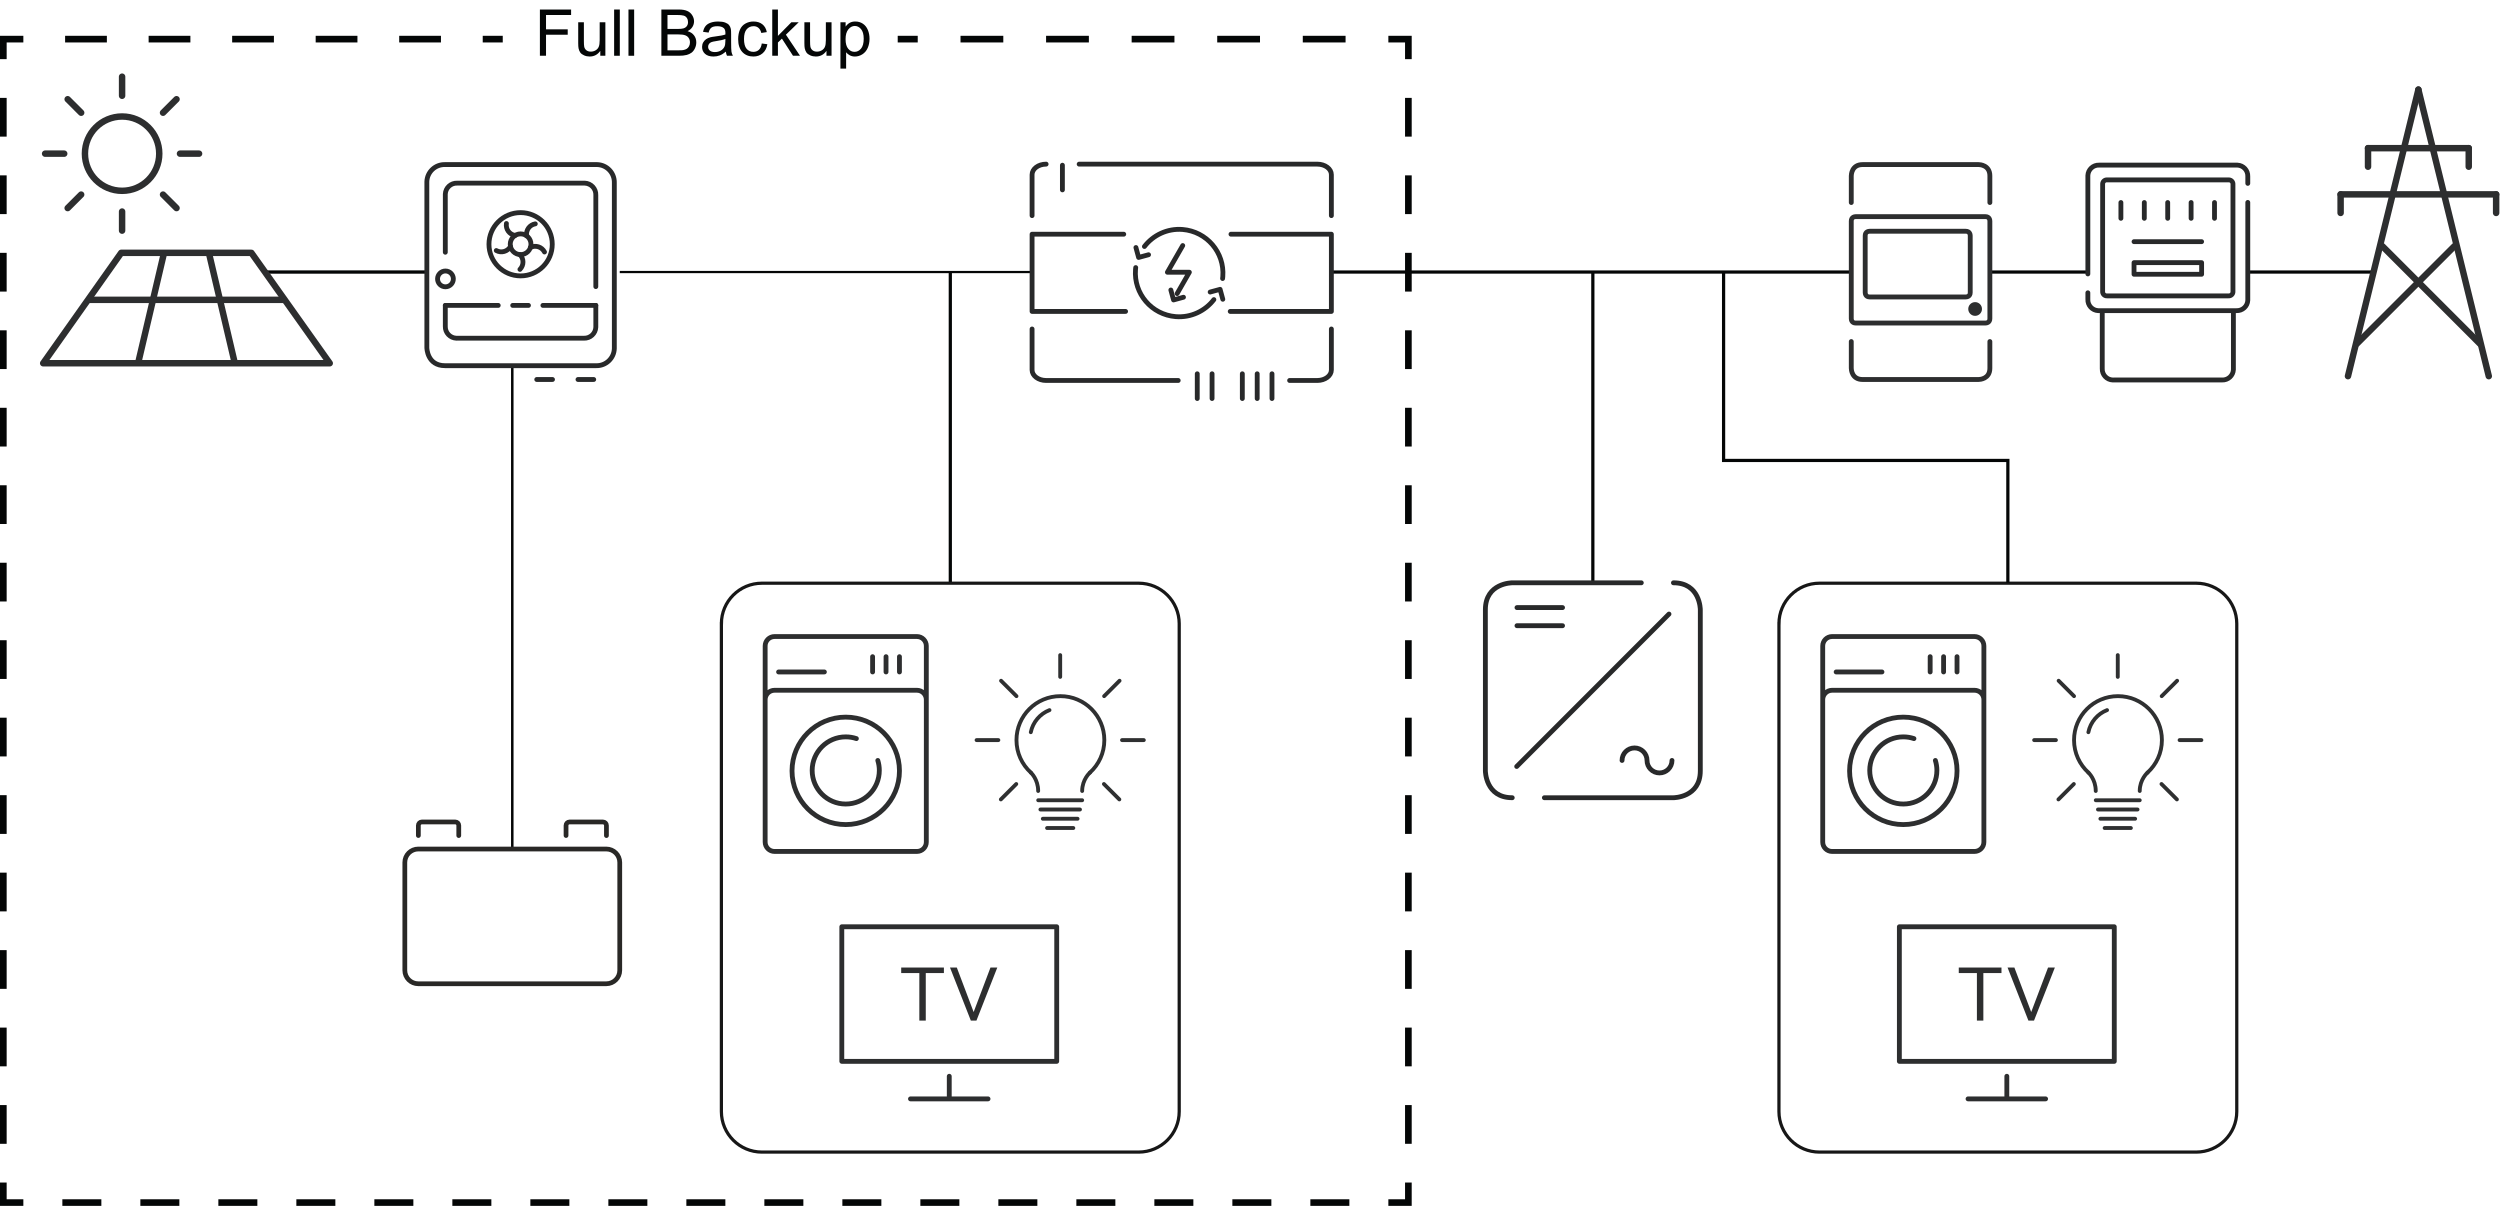 <?xml version="1.0" encoding="UTF-8" standalone="no"?>
<!-- Created with Inkscape (http://www.inkscape.org/) -->

<svg
   version="1.1"
   id="svg2"
   width="515.827"
   height="248.813"
   viewBox="0 0 515.827 248.813"
   sodipodi:docname="secured..eps"
   xmlns:inkscape="http://www.inkscape.org/namespaces/inkscape"
   xmlns:sodipodi="http://sodipodi.sourceforge.net/DTD/sodipodi-0.dtd"
   xmlns="http://www.w3.org/2000/svg"
   xmlns:svg="http://www.w3.org/2000/svg">
  <defs
     id="defs6">
    <clipPath
       clipPathUnits="userSpaceOnUse"
       id="clipPath76">
      <path
         d="M 5.152,1242.63 H 572.082 v 516.92 H 5.152 Z"
         id="path74" />
    </clipPath>
    <clipPath
       clipPathUnits="userSpaceOnUse"
       id="clipPath86">
      <path
         d="M 5.152,1759.55 H 572.082 V 1242.63 H 5.152 Z"
         id="path84" />
    </clipPath>
    <clipPath
       clipPathUnits="userSpaceOnUse"
       id="clipPath110">
      <path
         d="M 5.152,1242.63 H 572.082 v 516.92 H 5.152 Z"
         id="path108" />
    </clipPath>
    <clipPath
       clipPathUnits="userSpaceOnUse"
       id="clipPath120">
      <path
         d="M 5.152,1759.55 H 572.082 V 1242.63 H 5.152 Z"
         id="path118" />
    </clipPath>
  </defs>
  <sodipodi:namedview
     id="namedview4"
     pagecolor="#ffffff"
     bordercolor="#666666"
     borderopacity="1.0"
     inkscape:showpageshadow="2"
     inkscape:pageopacity="0.0"
     inkscape:pagecheckerboard="0"
     inkscape:deskcolor="#d1d1d1" />
  <g
     id="g8"
     inkscape:groupmode="layer"
     inkscape:label="ink_ext_XXXXXX"
     transform="matrix(1.333,0,0,-1.333,0,248.813)">
    <g
       id="g10"
       transform="scale(0.1)">
      <path
         d="M 407.961,1445.49 H 660.684"
         style="fill:none;stroke:#040606;stroke-width:5.132;stroke-linecap:butt;stroke-linejoin:miter;stroke-miterlimit:4;stroke-dasharray:none;stroke-opacity:1"
         id="path12" />
      <path
         d="M 959.285,1445.49 H 1595.54"
         style="fill:none;stroke:#040606;stroke-width:3.478;stroke-linecap:butt;stroke-linejoin:miter;stroke-miterlimit:4;stroke-dasharray:none;stroke-opacity:1"
         id="path14" />
      <path
         d="M 2060.79,1445.49 H 2863.9"
         style="fill:none;stroke:#040606;stroke-width:5;stroke-linecap:butt;stroke-linejoin:miter;stroke-miterlimit:4;stroke-dasharray:none;stroke-opacity:1"
         id="path16" />
      <path
         d="m 3079.77,1445.49 h 151.95"
         style="fill:none;stroke:#040606;stroke-width:5;stroke-linecap:butt;stroke-linejoin:miter;stroke-miterlimit:4;stroke-dasharray:none;stroke-opacity:1"
         id="path18" />
      <path
         d="m 3479.28,1445.49 h 192.88"
         style="fill:none;stroke:#040606;stroke-width:5;stroke-linecap:butt;stroke-linejoin:miter;stroke-miterlimit:4;stroke-dasharray:none;stroke-opacity:1"
         id="path20" />
      <path
         d="M 792.949,1300.52 V 552.398"
         style="fill:none;stroke:#040606;stroke-width:3.868;stroke-linecap:butt;stroke-linejoin:miter;stroke-miterlimit:4;stroke-dasharray:none;stroke-opacity:1"
         id="path22" />
      <path
         d="m 1470.96,963.84 v 481.65"
         style="fill:none;stroke:#040606;stroke-width:5;stroke-linecap:butt;stroke-linejoin:miter;stroke-miterlimit:4;stroke-dasharray:none;stroke-opacity:1"
         id="path24" />
      <path
         d="M 1116.61,901.09 V 146.039 c 0,-34.648 28.1,-62.75 62.75,-62.75 h 583.15 c 34.65,0 62.75,28.102 62.75,62.75 V 901.09 c 0,34.648 -28.1,62.75 -62.75,62.75 h -583.15 c -34.65,0 -62.75,-28.098 -62.75,-62.75 z"
         style="fill:none;stroke:#171717;stroke-width:5;stroke-linecap:butt;stroke-linejoin:miter;stroke-miterlimit:10;stroke-dasharray:none;stroke-opacity:1"
         id="path26" />
      <path
         d="m 1409.3,165.641 h 120.06"
         style="fill:none;stroke:#2d2e2f;stroke-width:7.5;stroke-linecap:round;stroke-linejoin:round;stroke-miterlimit:1;stroke-dasharray:none;stroke-opacity:1"
         id="path28" />
      <path
         d="M 1469.33,166.539 V 200.66"
         style="fill:none;stroke:#2d2e2f;stroke-width:7.5;stroke-linecap:round;stroke-linejoin:round;stroke-miterlimit:1;stroke-dasharray:none;stroke-opacity:1"
         id="path30" />
      <path
         d="M 1635.65,223.73 H 1303 v 208.321 h 332.65 z"
         style="fill:none;stroke:#2d2e2f;stroke-width:7.5;stroke-linecap:round;stroke-linejoin:round;stroke-miterlimit:10;stroke-dasharray:none;stroke-opacity:1"
         id="path32" />
      <path
         d="m 1461.05,368.988 h -66.11 v -8.566 h 28.07 v -73.613 h 9.97 v 73.613 h 28.07 z m 72.09,0 -26.07,-68.918 -26.06,68.918 h -10.57 l 32.29,-82.179 h 8.69 l 32.29,82.179 h -10.57"
         style="fill:#2d2e2f;fill-opacity:1;fill-rule:nonzero;stroke:none"
         id="path34" />
      <path
         d="m 1184.35,777.34 v 6.242 c 0,8.027 6.52,14.547 14.55,14.547 h 220.36 c 8.04,0 14.55,-6.52 14.55,-14.547 V 777.34 M 1419.26,548.629 H 1198.9 c -8.03,0 -14.55,6.512 -14.55,14.551 v 303.55 c 0,8.043 6.51,14.551 14.55,14.551 h 220.37 c 8.05,0 14.54,-6.515 14.54,-14.551 V 563.18 c 0,-8.039 -6.51,-14.551 -14.55,-14.551 z m -27.03,301.473 v -23.641 m -20.78,23.641 v -23.641 m -20.79,23.641 v -23.641 m -145.52,0 h 70.9 m 116.19,-153.063 c 0,-45.929 -37.22,-83.16 -83.15,-83.16 -45.92,0 -83.15,37.231 -83.15,83.16 0,45.922 37.23,83.153 83.15,83.153 45.93,0 83.15,-37.231 83.15,-83.153 z m -33.52,16.082 c 1.53,-4.89 2.35,-10.082 2.35,-15.449 0,-28.722 -23.28,-51.992 -51.98,-51.992 -28.7,0 -51.97,23.27 -51.97,51.992 0,28.688 23.27,51.957 51.97,51.957 5.76,0 11.3,-0.937 16.48,-2.668"
         style="fill:none;stroke:#2d2e2f;stroke-width:7.5;stroke-linecap:round;stroke-linejoin:round;stroke-miterlimit:10;stroke-dasharray:none;stroke-opacity:1"
         id="path36" />
      <path
         d="m 1620.74,584.898 h 40.61"
         style="fill:none;stroke:#2f3031;stroke-width:6;stroke-linecap:round;stroke-linejoin:miter;stroke-miterlimit:10;stroke-dasharray:none;stroke-opacity:1"
         id="path38" />
      <path
         d="m 1614.16,599.23 h 53.76"
         style="fill:none;stroke:#2f3031;stroke-width:6;stroke-linecap:round;stroke-linejoin:miter;stroke-miterlimit:10;stroke-dasharray:none;stroke-opacity:1"
         id="path40" />
      <path
         d="m 1607.02,627.898 h 68.04"
         style="fill:none;stroke:#2f3031;stroke-width:6;stroke-linecap:round;stroke-linejoin:miter;stroke-miterlimit:10;stroke-dasharray:none;stroke-opacity:1"
         id="path42" />
      <path
         d="m 1610.43,613.559 h 61.23"
         style="fill:none;stroke:#2f3031;stroke-width:6;stroke-linecap:round;stroke-linejoin:miter;stroke-miterlimit:10;stroke-dasharray:none;stroke-opacity:1"
         id="path44" />
      <path
         d="M 1641.04,852.531 V 818.82"
         style="fill:none;stroke:#2f3031;stroke-width:6;stroke-linecap:round;stroke-linejoin:miter;stroke-miterlimit:10;stroke-dasharray:none;stroke-opacity:1"
         id="path46" />
      <path
         d="M 1732.91,812.859 1709.07,789.02"
         style="fill:none;stroke:#2f3031;stroke-width:6;stroke-linecap:round;stroke-linejoin:miter;stroke-miterlimit:10;stroke-dasharray:none;stroke-opacity:1"
         id="path48" />
      <path
         d="m 1549.52,812.859 23.85,-23.839"
         style="fill:none;stroke:#2f3031;stroke-width:6;stroke-linecap:round;stroke-linejoin:miter;stroke-miterlimit:10;stroke-dasharray:none;stroke-opacity:1"
         id="path50" />
      <path
         d="m 1549.2,629.172 23.84,23.84"
         style="fill:none;stroke:#2f3031;stroke-width:6;stroke-linecap:round;stroke-linejoin:miter;stroke-miterlimit:10;stroke-dasharray:none;stroke-opacity:1"
         id="path52" />
      <path
         d="m 1732.59,629.172 -23.85,23.84"
         style="fill:none;stroke:#2f3031;stroke-width:6;stroke-linecap:round;stroke-linejoin:miter;stroke-miterlimit:10;stroke-dasharray:none;stroke-opacity:1"
         id="path54" />
      <path
         d="m 1770.46,720.988 h -33.71"
         style="fill:none;stroke:#2f3031;stroke-width:6;stroke-linecap:round;stroke-linejoin:miter;stroke-miterlimit:10;stroke-dasharray:none;stroke-opacity:1"
         id="path56" />
      <path
         d="m 1545.33,720.988 h -33.72"
         style="fill:none;stroke:#2f3031;stroke-width:6;stroke-linecap:round;stroke-linejoin:miter;stroke-miterlimit:10;stroke-dasharray:none;stroke-opacity:1"
         id="path58" />
      <path
         d="m 1595.63,670.691 c -13.68,12.438 -22.26,30.379 -22.26,50.321 0,37.558 30.44,68.008 68,68.008 37.56,0 68,-30.45 68,-68.008 0,-19.942 -8.58,-37.871 -22.25,-50.321"
         style="fill:none;stroke:#2f3031;stroke-width:6;stroke-linecap:round;stroke-linejoin:miter;stroke-miterlimit:10;stroke-dasharray:none;stroke-opacity:1"
         id="path60" />
      <path
         d="m 1595.63,670.691 c 0,0 11.31,-10.25 11.31,-28.461"
         style="fill:none;stroke:#2f3031;stroke-width:6;stroke-linecap:round;stroke-linejoin:miter;stroke-miterlimit:10;stroke-dasharray:none;stroke-opacity:1"
         id="path62" />
      <path
         d="m 1687.12,670.691 c 0,0 -12.07,-10.461 -12.07,-28.461"
         style="fill:none;stroke:#2f3031;stroke-width:6;stroke-linecap:round;stroke-linejoin:miter;stroke-miterlimit:10;stroke-dasharray:none;stroke-opacity:1"
         id="path64" />
      <path
         d="m 1595.54,733.199 c 3.21,15.692 14.29,28.52 28.92,34.199"
         style="fill:none;stroke:#2f3031;stroke-width:6;stroke-linecap:round;stroke-linejoin:miter;stroke-miterlimit:10;stroke-dasharray:none;stroke-opacity:1"
         id="path66" />
      <path
         d="m 2465.51,963.84 v 481.65"
         style="fill:none;stroke:#040606;stroke-width:5;stroke-linecap:butt;stroke-linejoin:miter;stroke-miterlimit:4;stroke-dasharray:none;stroke-opacity:1"
         id="path68" />
      <g
         id="g70">
        <g
           id="g72"
           clip-path="url(#clipPath76)">
          <path
             d="m 188.988,1571.21 c 31.774,0 57.524,25.75 57.524,57.52 0,31.75 -25.75,57.5 -57.524,57.5 -31.769,0 -57.519,-25.75 -57.519,-57.5 0,-31.77 25.75,-57.52 57.519,-57.52 z"
             style="fill:none;stroke:#2d2e2f;stroke-width:10;stroke-linecap:round;stroke-linejoin:round;stroke-miterlimit:4;stroke-dasharray:none;stroke-opacity:1"
             id="path78" />
        </g>
      </g>
      <g
         id="g80">
        <g
           id="g82"
           clip-path="url(#clipPath86)">
          <path
             d="M 69.848,1628.72 H 99.379"
             style="fill:none;stroke:#2d2e2f;stroke-width:10;stroke-linecap:round;stroke-linejoin:round;stroke-miterlimit:1;stroke-dasharray:none;stroke-opacity:1"
             id="path88" />
          <path
             d="m 278.605,1628.72 h 29.528"
             style="fill:none;stroke:#2d2e2f;stroke-width:10;stroke-linecap:round;stroke-linejoin:round;stroke-miterlimit:1;stroke-dasharray:none;stroke-opacity:1"
             id="path90" />
          <path
             d="m 188.988,1747.86 v -29.53"
             style="fill:none;stroke:#2d2e2f;stroke-width:10;stroke-linecap:round;stroke-linejoin:round;stroke-miterlimit:1;stroke-dasharray:none;stroke-opacity:1"
             id="path92" />
          <path
             d="m 188.988,1539.11 v -29.53"
             style="fill:none;stroke:#2d2e2f;stroke-width:10;stroke-linecap:round;stroke-linejoin:round;stroke-miterlimit:1;stroke-dasharray:none;stroke-opacity:1"
             id="path94" />
          <path
             d="m 104.746,1712.97 20.883,-20.88"
             style="fill:none;stroke:#2d2e2f;stroke-width:10;stroke-linecap:round;stroke-linejoin:round;stroke-miterlimit:1;stroke-dasharray:none;stroke-opacity:1"
             id="path96" />
          <path
             d="m 252.355,1565.36 20.879,-20.88"
             style="fill:none;stroke:#2d2e2f;stroke-width:10;stroke-linecap:round;stroke-linejoin:round;stroke-miterlimit:1;stroke-dasharray:none;stroke-opacity:1"
             id="path98" />
          <path
             d="m 273.234,1712.97 -20.882,-20.88"
             style="fill:none;stroke:#2d2e2f;stroke-width:10;stroke-linecap:round;stroke-linejoin:round;stroke-miterlimit:1;stroke-dasharray:none;stroke-opacity:1"
             id="path100" />
          <path
             d="m 125.625,1565.36 -20.879,-20.88"
             style="fill:none;stroke:#2d2e2f;stroke-width:10;stroke-linecap:round;stroke-linejoin:round;stroke-miterlimit:1;stroke-dasharray:none;stroke-opacity:1"
             id="path102" />
        </g>
      </g>
      <g
         id="g104">
        <g
           id="g106"
           clip-path="url(#clipPath110)">
          <path
             d="M 187.621,1475.19 C 147.363,1418.23 107.102,1361.28 66.844,1304.32 H 510.383 c -40.418,56.96 -80.852,113.91 -121.27,170.87 z"
             style="fill:none;stroke:#2d2e2f;stroke-width:10;stroke-linecap:round;stroke-linejoin:round;stroke-miterlimit:8;stroke-dasharray:none;stroke-opacity:1"
             id="path112" />
        </g>
      </g>
      <g
         id="g114">
        <g
           id="g116"
           clip-path="url(#clipPath120)">
          <path
             d="m 323.941,1472.53 38.45,-163.54"
             style="fill:none;stroke:#2d2e2f;stroke-width:10;stroke-linecap:round;stroke-linejoin:round;stroke-miterlimit:1;stroke-dasharray:none;stroke-opacity:1"
             id="path122" />
          <path
             d="M 253.285,1472.53 214.848,1308.99"
             style="fill:none;stroke:#2d2e2f;stroke-width:10;stroke-linecap:round;stroke-linejoin:round;stroke-miterlimit:1;stroke-dasharray:none;stroke-opacity:1"
             id="path124" />
          <path
             d="M 134.836,1402.45 H 442.395"
             style="fill:none;stroke:#2d2e2f;stroke-width:10;stroke-linecap:butt;stroke-linejoin:miter;stroke-miterlimit:4;stroke-dasharray:none;stroke-opacity:1"
             id="path126" />
        </g>
      </g>
      <path
         d="M 3743.37,1727.86 3634.35,1284.32"
         style="fill:none;stroke:#2d2e2f;stroke-width:10;stroke-linecap:round;stroke-linejoin:round;stroke-miterlimit:1;stroke-dasharray:none;stroke-opacity:1"
         id="path128" />
      <path
         d="m 3743.3,1727.86 109.01,-443.54"
         style="fill:none;stroke:#2d2e2f;stroke-width:10;stroke-linecap:round;stroke-linejoin:round;stroke-miterlimit:1;stroke-dasharray:none;stroke-opacity:1"
         id="path130" />
      <path
         d="m 3648.1,1334.55 150.9,150.9"
         style="fill:none;stroke:#2d2e2f;stroke-width:10;stroke-linecap:round;stroke-linejoin:round;stroke-miterlimit:1;stroke-dasharray:none;stroke-opacity:1"
         id="path132" />
      <path
         d="m 3838.56,1334.55 -150.89,150.9"
         style="fill:none;stroke:#2d2e2f;stroke-width:10;stroke-linecap:round;stroke-linejoin:round;stroke-miterlimit:1;stroke-dasharray:none;stroke-opacity:1"
         id="path134" />
      <path
         d="m 3622.98,1565.69 h 240.71"
         style="fill:none;stroke:#2d2e2f;stroke-width:10;stroke-linecap:round;stroke-linejoin:round;stroke-miterlimit:1;stroke-dasharray:none;stroke-opacity:1"
         id="path136" />
      <path
         d="m 3622.97,1565.69 v -28.73"
         style="fill:none;stroke:#2d2e2f;stroke-width:10;stroke-linecap:round;stroke-linejoin:round;stroke-miterlimit:1;stroke-dasharray:none;stroke-opacity:1"
         id="path138" />
      <path
         d="m 3863.69,1565.69 v -28.73"
         style="fill:none;stroke:#2d2e2f;stroke-width:10;stroke-linecap:round;stroke-linejoin:round;stroke-miterlimit:1;stroke-dasharray:none;stroke-opacity:1"
         id="path140" />
      <path
         d="M 3665.38,1637.22 H 3821.3"
         style="fill:none;stroke:#2d2e2f;stroke-width:10;stroke-linecap:round;stroke-linejoin:round;stroke-miterlimit:1;stroke-dasharray:none;stroke-opacity:1"
         id="path142" />
      <path
         d="m 3665.39,1637.22 v -28.73"
         style="fill:none;stroke:#2d2e2f;stroke-width:10;stroke-linecap:round;stroke-linejoin:round;stroke-miterlimit:1;stroke-dasharray:none;stroke-opacity:1"
         id="path144" />
      <path
         d="m 3821.29,1637.22 v -28.73"
         style="fill:none;stroke:#2d2e2f;stroke-width:10;stroke-linecap:round;stroke-linejoin:round;stroke-miterlimit:1;stroke-dasharray:none;stroke-opacity:1"
         id="path146" />
      <path
         d="m 2872.42,1531.24 c -1.62,-0.03 -6.9,-0.61 -6.9,-6.88 v -150.95 c 0.03,-1.59 0.6,-6.88 6.88,-6.88 h 200.78 c 1.59,0.03 6.87,0.61 6.87,6.88 v 150.95 c -0.03,1.59 -0.6,6.88 -6.87,6.88 z"
         style="fill:none;stroke:#2d2e2f;stroke-width:7.5;stroke-linecap:butt;stroke-linejoin:miter;stroke-miterlimit:1;stroke-dasharray:none;stroke-opacity:1"
         id="path148" />
      <path
         d="m 2893.98,1508.63 c -1.63,-0.03 -6.9,-0.62 -6.9,-6.88 v -87.95 c 0.02,-1.58 0.6,-6.87 6.87,-6.87 h 148.82 c 1.6,0.02 6.88,0.61 6.88,6.87 v 87.95 c -0.03,1.59 -0.6,6.88 -6.88,6.88 z"
         style="fill:none;stroke:#2d2e2f;stroke-width:7.5;stroke-linecap:butt;stroke-linejoin:miter;stroke-miterlimit:1;stroke-dasharray:none;stroke-opacity:1"
         id="path150" />
      <path
         d="m 3057.22,1377.66 c 5.87,0 10.63,4.77 10.63,10.63 0,5.87 -4.76,10.64 -10.63,10.64 -5.86,0 -10.63,-4.77 -10.63,-10.64 0,-5.86 4.77,-10.63 10.63,-10.63"
         style="fill:#2d2e2f;fill-opacity:1;fill-rule:nonzero;stroke:none"
         id="path152" />
      <path
         d="m 2865.52,1337.91 v -41.24 c 0.02,-1.78 0.63,-17.51 17.52,-17.51 h 179.5 c 1.78,0.02 17.51,0.62 17.51,17.51 v 41.24"
         style="fill:none;stroke:#2d2e2f;stroke-width:7.5;stroke-linecap:round;stroke-linejoin:round;stroke-miterlimit:4;stroke-dasharray:none;stroke-opacity:1"
         id="path154" />
      <path
         d="m 2865.52,1553.07 v 41.24 c 0.02,1.78 0.63,17.51 17.52,17.51 h 179.5 c 1.78,-0.01 17.51,-0.62 17.51,-17.51 v -41.24"
         style="fill:none;stroke:#2d2e2f;stroke-width:7.5;stroke-linecap:round;stroke-linejoin:round;stroke-miterlimit:4;stroke-dasharray:none;stroke-opacity:1"
         id="path156" />
      <path
         d="m 647.43,552.398 h 291.035 c 11.5,0 20.82,-9.316 20.82,-20.816 V 364.66 c 0,-11.5 -9.32,-20.82 -20.82,-20.82 H 647.43 c -11.496,0 -20.821,9.32 -20.821,20.82 v 166.922 c 0,11.5 9.325,20.816 20.821,20.816 z"
         style="fill:none;stroke:#292826;stroke-width:7.357;stroke-linecap:round;stroke-linejoin:round;stroke-miterlimit:4;stroke-dasharray:none;stroke-opacity:1"
         id="path158" />
      <path
         d="m 647.578,573.289 v 15.602 c 0,2.941 2.426,5.371 5.371,5.371 h 51.789 c 2.946,0 5.371,-2.43 5.371,-5.371 v -15.672"
         style="fill:none;stroke:#292826;stroke-width:7.357;stroke-linecap:round;stroke-linejoin:round;stroke-miterlimit:4;stroke-dasharray:none;stroke-opacity:1"
         id="path160" />
      <path
         d="m 876.152,573.289 v 15.602 c 0,2.941 2.426,5.371 5.371,5.371 h 51.793 c 2.942,0 5.368,-2.43 5.368,-5.371 v -15.672"
         style="fill:none;stroke:#292826;stroke-width:7.357;stroke-linecap:round;stroke-linejoin:round;stroke-miterlimit:4;stroke-dasharray:none;stroke-opacity:1"
         id="path162" />
      <path
         d="m 3261.5,1588.12 c -3.55,0.26 -6.64,-2.42 -6.89,-5.97 -0.02,-0.29 -0.03,-0.57 -0.01,-0.85 v -165.82 c -0.25,-3.55 2.42,-6.64 5.97,-6.89 0.29,-0.02 0.57,-0.02 0.86,0 h 188.08 c 3.56,-0.22 6.61,2.48 6.83,6.04 0.02,0.29 0.01,0.57 -0.01,0.85 v 165.82 c 0.22,3.55 -2.49,6.61 -6.05,6.82 -0.25,0.02 -0.51,0.02 -0.77,0 z"
         style="fill:none;stroke:#28292a;stroke-width:7.499;stroke-linecap:butt;stroke-linejoin:miter;stroke-miterlimit:1;stroke-dasharray:none;stroke-opacity:1"
         id="path164" />
      <path
         d="m 3479.28,1582.72 v 10.8 c 0.38,9.27 -6.82,17.09 -16.09,17.47 -0.46,0.02 -0.92,0.02 -1.38,0 H 3249.2 c -9.27,0.39 -17.09,-6.82 -17.47,-16.09 -0.02,-0.46 -0.02,-0.92 0,-1.38 v -150.96"
         style="fill:none;stroke:#28292a;stroke-width:7.499;stroke-linecap:round;stroke-linejoin:round;stroke-miterlimit:4;stroke-dasharray:none;stroke-opacity:1"
         id="path166" />
      <path
         d="m 3231.73,1413.39 v -10.13 c -0.42,-9.27 6.75,-17.12 16.02,-17.55 0.48,-0.01 0.97,-0.02 1.45,0 h 212.61 c 9.27,-0.38 17.09,6.83 17.48,16.09 0.02,0.49 0.01,0.98 -0.01,1.46 v 149.99"
         style="fill:none;stroke:#28292a;stroke-width:7.499;stroke-linecap:round;stroke-linejoin:round;stroke-miterlimit:4;stroke-dasharray:none;stroke-opacity:1"
         id="path168" />
      <path
         d="m 3254,1382.49 v -86.62 c -0.34,-9.31 6.94,-17.14 16.25,-17.48 0.43,-0.01 0.87,-0.01 1.3,0.01 h 167.91 c 9.27,-0.42 17.12,6.74 17.55,16.01 0.02,0.49 0.02,0.98 0,1.46 v 86.47"
         style="fill:none;stroke:#28292a;stroke-width:7.499;stroke-linecap:butt;stroke-linejoin:miter;stroke-miterlimit:1;stroke-dasharray:none;stroke-opacity:1"
         id="path170" />
      <path
         d="m 3303.2,1460.03 v 0 -18 h 104.61 v 18 z"
         style="fill:none;stroke:#28292a;stroke-width:7.499;stroke-linecap:round;stroke-linejoin:round;stroke-miterlimit:4;stroke-dasharray:none;stroke-opacity:1"
         id="path172" />
      <path
         d="m 3303.2,1492.5 h 104.61"
         style="fill:none;stroke:#28292a;stroke-width:7.499;stroke-linecap:round;stroke-linejoin:round;stroke-miterlimit:4;stroke-dasharray:none;stroke-opacity:1"
         id="path174" />
      <path
         d="m 3427.76,1528.65 v 24.45"
         style="fill:none;stroke:#28292a;stroke-width:7.499;stroke-linecap:round;stroke-linejoin:round;stroke-miterlimit:4;stroke-dasharray:none;stroke-opacity:1"
         id="path176" />
      <path
         d="m 3355.32,1528.65 v 24.45"
         style="fill:none;stroke:#28292a;stroke-width:7.499;stroke-linecap:round;stroke-linejoin:round;stroke-miterlimit:4;stroke-dasharray:none;stroke-opacity:1"
         id="path178" />
      <path
         d="m 3391.54,1528.65 v 24.45"
         style="fill:none;stroke:#28292a;stroke-width:7.499;stroke-linecap:round;stroke-linejoin:round;stroke-miterlimit:4;stroke-dasharray:none;stroke-opacity:1"
         id="path180" />
      <path
         d="m 3319.1,1528.65 v 24.45"
         style="fill:none;stroke:#28292a;stroke-width:7.499;stroke-linecap:round;stroke-linejoin:round;stroke-miterlimit:4;stroke-dasharray:none;stroke-opacity:1"
         id="path182" />
      <path
         d="m 3282.87,1528.65 v 24.45"
         style="fill:none;stroke:#28292a;stroke-width:7.499;stroke-linecap:round;stroke-linejoin:round;stroke-miterlimit:4;stroke-dasharray:none;stroke-opacity:1"
         id="path184" />
      <path
         d="m 1389.54,1806 h 30.99"
         style="fill:none;stroke:#040606;stroke-width:10.304;stroke-linecap:butt;stroke-linejoin:miter;stroke-miterlimit:10;stroke-dasharray:none;stroke-opacity:1"
         id="path186" />
      <path
         d="m 1486.75,1806 h 629.13"
         style="fill:none;stroke:#040606;stroke-width:10.304;stroke-linecap:butt;stroke-linejoin:miter;stroke-miterlimit:10;stroke-dasharray:66.224, 66.224;stroke-dashoffset:0;stroke-opacity:1"
         id="path188" />
      <path
         d="m 2148.99,1806 h 30.99 v -30.99"
         style="fill:none;stroke:#040606;stroke-width:10.304;stroke-linecap:butt;stroke-linejoin:miter;stroke-miterlimit:10;stroke-dasharray:none;stroke-opacity:1"
         id="path190" />
      <path
         d="M 2179.98,1715.05 V 66.121"
         style="fill:none;stroke:#040606;stroke-width:10.304;stroke-linecap:butt;stroke-linejoin:miter;stroke-miterlimit:10;stroke-dasharray:59.961, 59.961;stroke-dashoffset:0;stroke-opacity:1"
         id="path192" />
      <path
         d="M 2179.98,36.141 V 5.148 h -30.99"
         style="fill:none;stroke:#040606;stroke-width:10.304;stroke-linecap:butt;stroke-linejoin:miter;stroke-miterlimit:10;stroke-dasharray:none;stroke-opacity:1"
         id="path194" />
      <path
         d="M 2088.63,5.148 H 66.324"
         style="fill:none;stroke:#040606;stroke-width:10.304;stroke-linecap:butt;stroke-linejoin:miter;stroke-miterlimit:10;stroke-dasharray:60.367, 60.367;stroke-dashoffset:0;stroke-opacity:1"
         id="path196" />
      <path
         d="M 36.141,5.148 H 5.152 V 36.141"
         style="fill:none;stroke:#040606;stroke-width:10.304;stroke-linecap:butt;stroke-linejoin:miter;stroke-miterlimit:10;stroke-dasharray:none;stroke-opacity:1"
         id="path198" />
      <path
         d="M 5.152,96.102 V 1745.03"
         style="fill:none;stroke:#040606;stroke-width:10.304;stroke-linecap:butt;stroke-linejoin:miter;stroke-miterlimit:10;stroke-dasharray:59.961, 59.961;stroke-dashoffset:0;stroke-opacity:1"
         id="path200" />
      <path
         d="M 5.152,1775.01 V 1806 H 36.141"
         style="fill:none;stroke:#040606;stroke-width:10.304;stroke-linecap:butt;stroke-linejoin:miter;stroke-miterlimit:10;stroke-dasharray:none;stroke-opacity:1"
         id="path202" />
      <path
         d="M 100.781,1806 H 714.875"
         style="fill:none;stroke:#040606;stroke-width:10.304;stroke-linecap:butt;stroke-linejoin:miter;stroke-miterlimit:10;stroke-dasharray:64.641, 64.641;stroke-dashoffset:0;stroke-opacity:1"
         id="path204" />
      <path
         d="m 747.195,1806 h 30.989"
         style="fill:none;stroke:#040606;stroke-width:10.304;stroke-linecap:butt;stroke-linejoin:miter;stroke-miterlimit:10;stroke-dasharray:none;stroke-opacity:1"
         id="path206" />
      <g
         id="g208"
         transform="scale(10)">
        <g
           aria-label="Full Backup"
           transform="matrix(1,0,0,-1,82.749,178.025)"
           id="text212"
           style="font-size:10px;font-family:Arial;-inkscape-font-specification:ArialMT;fill:#040606">
          <path
             d="m 0.82,0 v -7.158 h 4.829 v 0.845 h -3.882 v 2.217 h 3.359 v 0.845 H 1.768 V 0 Z"
             id="path338" />
          <path
             d="M 10.168,0 V -0.762 Q 9.562,0.117 8.522,0.117 q -0.459,0 -0.859,-0.176 Q 7.267,-0.234 7.072,-0.498 6.881,-0.767 6.803,-1.152 6.75,-1.411 6.75,-1.973 v -3.213 h 0.879 v 2.876 q 0,0.688 0.054,0.928 0.083,0.347 0.352,0.547 0.269,0.195 0.664,0.195 0.396,0 0.742,-0.2 0.347,-0.205 0.488,-0.552 0.146,-0.352 0.146,-1.016 V -5.186 H 10.954 V 0 Z"
             id="path340" />
          <path
             d="m 12.31,0 v -7.158 h 0.879 V 0 Z"
             id="path342" />
          <path
             d="m 14.53,0 v -7.158 h 0.879 V 0 Z"
             id="path344" />
          <path
             d="m 19.622,0 v -7.158 h 2.686 q 0.82,0 1.313,0.22 0.498,0.215 0.776,0.669 0.283,0.449 0.283,0.942 0,0.459 -0.249,0.864 -0.249,0.405 -0.752,0.654 0.649,0.19 0.996,0.649 0.352,0.459 0.352,1.084 0,0.503 -0.215,0.938 -0.21,0.43 -0.522,0.664 -0.312,0.234 -0.786,0.356 Q 23.036,0 22.352,0 Z m 0.947,-4.15 h 1.548 q 0.63,0 0.903,-0.083 0.361,-0.107 0.542,-0.356 0.186,-0.249 0.186,-0.625 0,-0.356 -0.171,-0.625 -0.171,-0.273 -0.488,-0.371 -0.317,-0.103 -1.089,-0.103 h -1.431 z m 0,3.306 h 1.782 q 0.459,0 0.645,-0.034 0.327,-0.059 0.547,-0.195 0.22,-0.137 0.361,-0.396 0.142,-0.264 0.142,-0.605 0,-0.4 -0.205,-0.693 -0.205,-0.298 -0.571,-0.415 -0.361,-0.122 -1.045,-0.122 h -1.655 z"
             id="path346" />
          <path
             d="m 29.603,-0.64 q -0.488,0.415 -0.942,0.586 -0.449,0.171 -0.967,0.171 -0.854,0 -1.313,-0.415 -0.459,-0.42 -0.459,-1.069 0,-0.381 0.171,-0.693 0.176,-0.317 0.454,-0.508 0.283,-0.19 0.635,-0.288 0.259,-0.068 0.781,-0.132 1.064,-0.127 1.567,-0.303 0.005,-0.181 0.005,-0.229 0,-0.537 -0.249,-0.757 -0.337,-0.298 -1.001,-0.298 -0.62,0 -0.918,0.22 -0.293,0.215 -0.435,0.767 l -0.859,-0.117 q 0.117,-0.552 0.386,-0.889 0.269,-0.342 0.776,-0.522 0.508,-0.186 1.177,-0.186 0.664,0 1.079,0.156 0.415,0.156 0.61,0.396 0.195,0.234 0.273,0.596 0.044,0.225 0.044,0.811 v 1.172 q 0,1.226 0.054,1.553 Q 30.531,-0.298 30.697,0 h -0.918 q -0.137,-0.273 -0.176,-0.64 z m -0.073,-1.963 q -0.479,0.195 -1.436,0.332 -0.542,0.078 -0.767,0.176 -0.225,0.098 -0.347,0.288 -0.122,0.186 -0.122,0.415 0,0.352 0.264,0.586 0.269,0.234 0.781,0.234 0.508,0 0.903,-0.22 0.396,-0.225 0.581,-0.61 0.142,-0.298 0.142,-0.879 z"
             id="path348" />
          <path
             d="m 35.163,-1.899 0.864,0.112 q -0.142,0.894 -0.728,1.401 -0.581,0.503 -1.431,0.503 -1.064,0 -1.714,-0.693 -0.645,-0.698 -0.645,-1.997 0,-0.84 0.278,-1.47 0.278,-0.63 0.845,-0.942 0.571,-0.317 1.24,-0.317 0.845,0 1.382,0.43 0.537,0.425 0.688,1.211 l -0.854,0.132 q -0.122,-0.522 -0.435,-0.786 -0.308,-0.264 -0.747,-0.264 -0.664,0 -1.079,0.479 -0.415,0.474 -0.415,1.504 0,1.045 0.4,1.519 0.4,0.474 1.045,0.474 0.518,0 0.864,-0.317 0.347,-0.317 0.439,-0.977 z"
             id="path350" />
          <path
             d="m 36.784,0 v -7.158 h 0.879 v 4.082 l 2.08,-2.109 h 1.138 L 38.898,-3.262 41.081,0 h -1.084 l -1.714,-2.651 -0.62,0.596 V 0 Z"
             id="path352" />
          <path
             d="m 45.178,0 v -0.762 q -0.605,0.879 -1.646,0.879 -0.459,0 -0.859,-0.176 -0.396,-0.176 -0.591,-0.439 -0.19,-0.269 -0.269,-0.654 -0.054,-0.259 -0.054,-0.82 v -3.213 h 0.879 v 2.876 q 0,0.688 0.054,0.928 0.083,0.347 0.352,0.547 0.269,0.195 0.664,0.195 0.396,0 0.742,-0.2 0.347,-0.205 0.488,-0.552 0.146,-0.352 0.146,-1.016 v -2.778 h 0.879 V 0 Z"
             id="path354" />
          <path
             d="m 47.339,1.987 v -7.173 h 0.801 v 0.674 q 0.283,-0.396 0.64,-0.591 0.356,-0.2 0.864,-0.2 0.664,0 1.172,0.342 0.508,0.342 0.767,0.967 0.259,0.62 0.259,1.362 0,0.796 -0.288,1.436 -0.283,0.635 -0.83,0.977 -0.542,0.337 -1.143,0.337 -0.439,0 -0.791,-0.186 -0.347,-0.186 -0.571,-0.469 V 1.987 Z m 0.796,-4.551 q 0,1.001 0.405,1.479 0.405,0.479 0.981,0.479 0.586,0 1.001,-0.493 0.42,-0.498 0.42,-1.538 0,-0.991 -0.41,-1.484 -0.405,-0.493 -0.972,-0.493 -0.562,0 -0.996,0.527 -0.43,0.522 -0.43,1.523 z"
             id="path356" />
        </g>
      </g>
      <path
         d="m 1742.25,1384.52 h -144.74 v 119.53 h 141.91"
         style="fill:none;stroke:#28292a;stroke-width:7.5;stroke-linecap:round;stroke-linejoin:round;stroke-miterlimit:4;stroke-dasharray:none;stroke-opacity:1"
         id="path214" />
      <path
         d="m 1905.39,1504.05 h 155.4 v -119.53 h -156.55"
         style="fill:none;stroke:#28292a;stroke-width:7.5;stroke-linecap:round;stroke-linejoin:round;stroke-miterlimit:4;stroke-dasharray:none;stroke-opacity:1"
         id="path216" />
      <path
         d="m 1670.4,1612.5 h 368.64 c 12.03,0 21.75,-7.32 21.75,-16.32 v -63.37"
         style="fill:none;stroke:#28292a;stroke-width:7.5;stroke-linecap:round;stroke-linejoin:round;stroke-miterlimit:4;stroke-dasharray:none;stroke-opacity:1"
         id="path218" />
      <path
         d="m 1597.51,1532.81 v 63.37 c 0,9 9.73,16.32 21.75,16.32"
         style="fill:none;stroke:#28292a;stroke-width:7.5;stroke-linecap:round;stroke-linejoin:round;stroke-miterlimit:4;stroke-dasharray:none;stroke-opacity:1"
         id="path220" />
      <path
         d="m 1823.71,1277.64 h -204.45 c -12.02,0 -21.75,7.32 -21.75,16.31 v 63.38"
         style="fill:none;stroke:#28292a;stroke-width:7.5;stroke-linecap:round;stroke-linejoin:round;stroke-miterlimit:4;stroke-dasharray:none;stroke-opacity:1"
         id="path222" />
      <path
         d="m 2060.79,1357.33 v -63.38 c 0,-8.99 -9.72,-16.31 -21.75,-16.31 h -42.88"
         style="fill:none;stroke:#28292a;stroke-width:7.5;stroke-linecap:round;stroke-linejoin:round;stroke-miterlimit:4;stroke-dasharray:none;stroke-opacity:1"
         id="path224" />
      <path
         d="m 1922.96,1287.99 v -38.28"
         style="fill:none;stroke:#28292a;stroke-width:7.5;stroke-linecap:round;stroke-linejoin:miter;stroke-miterlimit:4;stroke-dasharray:none;stroke-opacity:1"
         id="path226" />
      <path
         d="m 1945.97,1287.99 v -38.28"
         style="fill:none;stroke:#28292a;stroke-width:7.5;stroke-linecap:round;stroke-linejoin:miter;stroke-miterlimit:4;stroke-dasharray:none;stroke-opacity:1"
         id="path228" />
      <path
         d="m 1968.87,1287.99 v -38.28"
         style="fill:none;stroke:#28292a;stroke-width:7.5;stroke-linecap:round;stroke-linejoin:miter;stroke-miterlimit:4;stroke-dasharray:none;stroke-opacity:1"
         id="path230" />
      <path
         d="m 1853.2,1287.99 v -38.28"
         style="fill:none;stroke:#28292a;stroke-width:7.5;stroke-linecap:round;stroke-linejoin:miter;stroke-miterlimit:4;stroke-dasharray:none;stroke-opacity:1"
         id="path232" />
      <path
         d="m 1876.11,1287.99 v -38.28"
         style="fill:none;stroke:#28292a;stroke-width:7.5;stroke-linecap:round;stroke-linejoin:miter;stroke-miterlimit:4;stroke-dasharray:none;stroke-opacity:1"
         id="path234" />
      <path
         d="m 1644.47,1610.82 v -38.17"
         style="fill:none;stroke:#28292a;stroke-width:7.5;stroke-linecap:round;stroke-linejoin:miter;stroke-miterlimit:4;stroke-dasharray:none;stroke-opacity:1"
         id="path236" />
      <path
         d="m 1831.87,1406.48 -15.37,-4.18 m 0,0 -4.19,15.37"
         style="fill:none;stroke:#28292a;stroke-width:7.5;stroke-linecap:round;stroke-linejoin:round;stroke-miterlimit:4;stroke-dasharray:none;stroke-opacity:1"
         id="path238" />
      <path
         d="m 1757.93,1452.39 c -0.1,-1.05 -0.21,-1.99 -0.31,-3.03 -2.93,-37.34 24.89,-69.86 62.22,-72.9 23.74,-1.88 45.6,8.79 59.09,26.36"
         style="fill:none;stroke:#28292a;stroke-width:7.5;stroke-linecap:round;stroke-linejoin:round;stroke-miterlimit:4;stroke-dasharray:none;stroke-opacity:1"
         id="path240" />
      <path
         d="m 1892.74,1403.34 -4.19,15.37 m 0,0 -15.37,-4.18"
         style="fill:none;stroke:#28292a;stroke-width:7.5;stroke-linecap:round;stroke-linejoin:round;stroke-miterlimit:4;stroke-dasharray:none;stroke-opacity:1"
         id="path242" />
      <path
         d="m 1892.42,1435.45 c 0.11,1.04 0.21,1.98 0.32,3.03 2.92,37.34 -24.89,69.86 -62.23,72.89 -23.74,1.88 -45.59,-8.78 -59.09,-26.35"
         style="fill:none;stroke:#28292a;stroke-width:7.5;stroke-linecap:round;stroke-linejoin:round;stroke-miterlimit:4;stroke-dasharray:none;stroke-opacity:1"
         id="path244" />
      <path
         d="m 1758.25,1483.45 4.18,-15.38 m 0,0 15.37,4.19"
         style="fill:none;stroke:#28292a;stroke-width:7.5;stroke-linecap:round;stroke-linejoin:round;stroke-miterlimit:4;stroke-dasharray:none;stroke-opacity:1"
         id="path246" />
      <path
         d="m 1830.72,1486.48 -23.74,-41.31 h 33.99 l -18.93,-33.04"
         style="fill:none;stroke:#28292a;stroke-width:7.5;stroke-linecap:round;stroke-linejoin:round;stroke-miterlimit:4;stroke-dasharray:none;stroke-opacity:1"
         id="path248" />
      <path
         d="m 3046.27,165.641 h 120.06"
         style="fill:none;stroke:#2d2e2f;stroke-width:7.5;stroke-linecap:round;stroke-linejoin:round;stroke-miterlimit:1;stroke-dasharray:none;stroke-opacity:1"
         id="path250" />
      <path
         d="M 3106.3,166.539 V 200.66"
         style="fill:none;stroke:#2d2e2f;stroke-width:7.5;stroke-linecap:round;stroke-linejoin:round;stroke-miterlimit:1;stroke-dasharray:none;stroke-opacity:1"
         id="path252" />
      <path
         d="m 3272.63,223.73 h -332.66 v 208.321 h 332.66 z"
         style="fill:none;stroke:#2d2e2f;stroke-width:7.5;stroke-linecap:round;stroke-linejoin:round;stroke-miterlimit:10;stroke-dasharray:none;stroke-opacity:1"
         id="path254" />
      <path
         d="m 3098.02,368.988 h -66.1 v -8.566 h 28.06 v -73.613 h 9.98 v 73.613 h 28.06 z m 72.09,0 -26.07,-68.918 -26.05,68.918 h -10.58 l 32.29,-82.179 h 8.69 l 32.29,82.179 h -10.57"
         style="fill:#2d2e2f;fill-opacity:1;fill-rule:nonzero;stroke:none"
         id="path256" />
      <path
         d="m 2821.33,777.34 v 6.242 c 0,8.027 6.52,14.547 14.55,14.547 h 220.36 c 8.04,0 14.55,-6.52 14.55,-14.547 v -6.242 m -14.55,-228.711 h -220.36 c -8.03,0 -14.55,6.512 -14.55,14.551 v 303.55 c 0,8.043 6.5,14.551 14.54,14.551 h 220.37 c 8.05,0 14.55,-6.515 14.55,-14.551 V 563.18 c 0,-8.039 -6.51,-14.551 -14.55,-14.551 z m -27.03,301.473 v -23.641 m -20.79,23.641 v -23.641 m -20.79,23.641 v -23.641 m -145.52,0 h 70.91 m 116.19,-153.063 c 0,-45.929 -37.23,-83.16 -83.16,-83.16 -45.92,0 -83.15,37.231 -83.15,83.16 0,45.922 37.23,83.153 83.15,83.153 45.93,0 83.16,-37.231 83.16,-83.153 z m -33.52,16.082 c 1.52,-4.89 2.35,-10.082 2.35,-15.449 0,-28.722 -23.28,-51.992 -51.99,-51.992 -28.7,0 -51.96,23.27 -51.96,51.992 0,28.688 23.26,51.957 51.96,51.957 5.76,0 11.31,-0.937 16.48,-2.668"
         style="fill:none;stroke:#2d2e2f;stroke-width:7.5;stroke-linecap:round;stroke-linejoin:round;stroke-miterlimit:10;stroke-dasharray:none;stroke-opacity:1"
         id="path258" />
      <path
         d="m 3257.71,584.898 h 40.61"
         style="fill:none;stroke:#2f3031;stroke-width:6;stroke-linecap:round;stroke-linejoin:miter;stroke-miterlimit:10;stroke-dasharray:none;stroke-opacity:1"
         id="path260" />
      <path
         d="m 3251.13,599.23 h 53.77"
         style="fill:none;stroke:#2f3031;stroke-width:6;stroke-linecap:round;stroke-linejoin:miter;stroke-miterlimit:10;stroke-dasharray:none;stroke-opacity:1"
         id="path262" />
      <path
         d="m 3244,627.898 h 68.03"
         style="fill:none;stroke:#2f3031;stroke-width:6;stroke-linecap:round;stroke-linejoin:miter;stroke-miterlimit:10;stroke-dasharray:none;stroke-opacity:1"
         id="path264" />
      <path
         d="m 3247.4,613.559 h 61.23"
         style="fill:none;stroke:#2f3031;stroke-width:6;stroke-linecap:round;stroke-linejoin:miter;stroke-miterlimit:10;stroke-dasharray:none;stroke-opacity:1"
         id="path266" />
      <path
         d="M 3278.02,852.531 V 818.82"
         style="fill:none;stroke:#2f3031;stroke-width:6;stroke-linecap:round;stroke-linejoin:miter;stroke-miterlimit:10;stroke-dasharray:none;stroke-opacity:1"
         id="path268" />
      <path
         d="M 3369.89,812.859 3346.04,789.02"
         style="fill:none;stroke:#2f3031;stroke-width:6;stroke-linecap:round;stroke-linejoin:miter;stroke-miterlimit:10;stroke-dasharray:none;stroke-opacity:1"
         id="path270" />
      <path
         d="m 3186.5,812.859 23.84,-23.839"
         style="fill:none;stroke:#2f3031;stroke-width:6;stroke-linecap:round;stroke-linejoin:miter;stroke-miterlimit:10;stroke-dasharray:none;stroke-opacity:1"
         id="path272" />
      <path
         d="m 3186.17,629.172 23.84,23.84"
         style="fill:none;stroke:#2f3031;stroke-width:6;stroke-linecap:round;stroke-linejoin:miter;stroke-miterlimit:10;stroke-dasharray:none;stroke-opacity:1"
         id="path274" />
      <path
         d="m 3369.56,629.172 -23.84,23.84"
         style="fill:none;stroke:#2f3031;stroke-width:6;stroke-linecap:round;stroke-linejoin:miter;stroke-miterlimit:10;stroke-dasharray:none;stroke-opacity:1"
         id="path276" />
      <path
         d="m 3407.44,720.988 h -33.72"
         style="fill:none;stroke:#2f3031;stroke-width:6;stroke-linecap:round;stroke-linejoin:miter;stroke-miterlimit:10;stroke-dasharray:none;stroke-opacity:1"
         id="path278" />
      <path
         d="m 3182.3,720.988 h -33.71"
         style="fill:none;stroke:#2f3031;stroke-width:6;stroke-linecap:round;stroke-linejoin:miter;stroke-miterlimit:10;stroke-dasharray:none;stroke-opacity:1"
         id="path280" />
      <path
         d="m 3232.6,670.691 c -13.67,12.438 -22.26,30.379 -22.26,50.321 0,37.558 30.44,68.008 68,68.008 37.56,0 68.01,-30.45 68.01,-68.008 0,-19.942 -8.59,-37.871 -22.26,-50.321"
         style="fill:none;stroke:#2f3031;stroke-width:6;stroke-linecap:round;stroke-linejoin:miter;stroke-miterlimit:10;stroke-dasharray:none;stroke-opacity:1"
         id="path282" />
      <path
         d="m 3232.6,670.691 c 0,0 11.32,-10.25 11.32,-28.461"
         style="fill:none;stroke:#2f3031;stroke-width:6;stroke-linecap:round;stroke-linejoin:miter;stroke-miterlimit:10;stroke-dasharray:none;stroke-opacity:1"
         id="path284" />
      <path
         d="m 3324.09,670.691 c 0,0 -12.06,-10.461 -12.06,-28.461"
         style="fill:none;stroke:#2f3031;stroke-width:6;stroke-linecap:round;stroke-linejoin:miter;stroke-miterlimit:10;stroke-dasharray:none;stroke-opacity:1"
         id="path286" />
      <path
         d="m 3232.52,733.199 c 3.21,15.692 14.28,28.52 28.92,34.199"
         style="fill:none;stroke:#2f3031;stroke-width:6;stroke-linecap:round;stroke-linejoin:miter;stroke-miterlimit:10;stroke-dasharray:none;stroke-opacity:1"
         id="path288" />
      <path
         d="M 2753.58,901.09 V 146.039 c 0,-34.648 28.1,-62.75 62.75,-62.75 h 583.15 c 34.65,0 62.75,28.102 62.75,62.75 V 901.09 c 0,34.648 -28.1,62.75 -62.75,62.75 h -583.15 c -34.65,0 -62.75,-28.098 -62.75,-62.75 z"
         style="fill:none;stroke:#171717;stroke-width:5;stroke-linecap:butt;stroke-linejoin:miter;stroke-miterlimit:10;stroke-dasharray:none;stroke-opacity:1"
         id="path290" />
      <path
         d="m 2347.65,680.16 235.72,235.934"
         style="fill:none;stroke:#28292a;stroke-width:7.5;stroke-linecap:round;stroke-linejoin:round;stroke-miterlimit:1;stroke-dasharray:none;stroke-opacity:1"
         id="path292" />
      <path
         d="m 2540.52,964.469 h -199.77 c 0,0 -41.58,0 -41.58,-41.582 V 673.379 c 0,0 0,-41.578 41.58,-41.578"
         style="fill:none;stroke:#28292a;stroke-width:7.5;stroke-linecap:round;stroke-linejoin:round;stroke-miterlimit:1;stroke-dasharray:none;stroke-opacity:1"
         id="path294" />
      <path
         d="m 2390.5,631.789 h 199.77 c 0,0 41.58,0 41.58,41.582 v 249.52 c 0,0 0,41.574 -41.58,41.574"
         style="fill:none;stroke:#28292a;stroke-width:7.5;stroke-linecap:round;stroke-linejoin:round;stroke-miterlimit:1;stroke-dasharray:none;stroke-opacity:1"
         id="path296" />
      <path
         d="m 2348.08,926.102 h 70.52"
         style="fill:none;stroke:#28292a;stroke-width:7.5;stroke-linecap:round;stroke-linejoin:round;stroke-miterlimit:1;stroke-dasharray:none;stroke-opacity:1"
         id="path298" />
      <path
         d="m 2348.08,898.059 h 70.52"
         style="fill:none;stroke:#28292a;stroke-width:7.5;stroke-linecap:round;stroke-linejoin:round;stroke-miterlimit:1;stroke-dasharray:none;stroke-opacity:1"
         id="path300" />
      <path
         d="m 2588.02,689.5 c 0,-10.68 -8.65,-19.328 -19.34,-19.328 -10.68,0 -19.33,8.648 -19.3,19.328 0.02,10.68 -8.65,19.34 -19.33,19.34 -10.67,0 -19.33,-8.66 -19.33,-19.34"
         style="fill:none;stroke:#28292a;stroke-width:7.5;stroke-linecap:round;stroke-linejoin:round;stroke-miterlimit:1;stroke-dasharray:none;stroke-opacity:1"
         id="path302" />
      <path
         d="m 3107.9,964.469 v 189.391 h -440.01 v 291.63"
         style="fill:none;stroke:#040606;stroke-width:5;stroke-linecap:butt;stroke-linejoin:miter;stroke-miterlimit:4;stroke-dasharray:none;stroke-opacity:1"
         id="path304" />
      <path
         d="M 906.797,1611.82 H 688.898 c -15.113,0.46 -27.742,-11.42 -28.203,-26.53 -0.015,-0.54 -0.015,-1.07 0,-1.6 v -255.03 c 0,-1.12 0.524,-28.13 28.203,-28.13 h 233.875 c 15.114,-0.42 27.707,11.49 28.129,26.61 0.012,0.5 0.012,1.01 0,1.52 v 255.03 c 0.418,15.11 -11.492,27.7 -26.609,28.13 -0.508,0.01 -1.012,0.01 -1.52,0 H 900.27"
         style="fill:none;stroke:#28292a;stroke-width:7.501;stroke-linecap:round;stroke-linejoin:round;stroke-miterlimit:4;stroke-dasharray:none;stroke-opacity:1"
         id="path306" />
      <path
         d="m 922.246,1422.95 v 141.69 c 0.383,9.81 -7.262,18.07 -17.074,18.45 -0.457,0.02 -0.918,0.02 -1.375,0 h -196.07 c -9.77,0.42 -18.032,-7.15 -18.454,-16.92 -0.023,-0.51 -0.023,-1.03 0,-1.53 v -88.51"
         style="fill:none;stroke:#28292a;stroke-width:7.501;stroke-linecap:round;stroke-linejoin:round;stroke-miterlimit:4;stroke-dasharray:none;stroke-opacity:1"
         id="path308" />
      <path
         d="m 689.273,1393.69 v -32.33 c -0.296,-9.81 7.418,-18 17.231,-18.31 0.406,-0.01 0.812,0 1.223,0.01 h 196.07 c 9.808,-0.38 18.07,7.26 18.449,17.08 0.02,0.45 0.02,0.91 0,1.37 v 32.33"
         style="fill:none;stroke:#28292a;stroke-width:7.501;stroke-linecap:round;stroke-linejoin:round;stroke-miterlimit:4;stroke-dasharray:none;stroke-opacity:1"
         id="path310" />
      <path
         d="m 830.813,1279.16 h 24.378"
         style="fill:none;stroke:#28292a;stroke-width:7.501;stroke-linecap:round;stroke-linejoin:miter;stroke-miterlimit:4;stroke-dasharray:none;stroke-opacity:1"
         id="path312" />
      <path
         d="m 894.645,1279.16 h 24.378"
         style="fill:none;stroke:#28292a;stroke-width:7.501;stroke-linecap:round;stroke-linejoin:miter;stroke-miterlimit:4;stroke-dasharray:none;stroke-opacity:1"
         id="path314" />
      <path
         d="m 805.836,1537.48 c 27.051,0 48.98,-21.93 48.98,-48.98 0,-27.05 -21.929,-48.98 -48.98,-48.98 -27.051,0 -48.981,21.93 -48.981,48.98 0,27.05 21.93,48.98 48.981,48.98 z"
         style="fill:none;stroke:#28292a;stroke-width:7.501;stroke-linecap:butt;stroke-linejoin:miter;stroke-miterlimit:4;stroke-dasharray:none;stroke-opacity:1"
         id="path316" />
      <path
         d="m 805.836,1504.55 c 8.863,0 16.051,-7.18 16.051,-16.05 0,-8.86 -7.188,-16.05 -16.051,-16.05 -8.867,0 -16.055,7.19 -16.055,16.05 0,8.87 7.188,16.05 16.055,16.05 z"
         style="fill:none;stroke:#28292a;stroke-width:7.501;stroke-linecap:butt;stroke-linejoin:miter;stroke-miterlimit:4;stroke-dasharray:none;stroke-opacity:1"
         id="path318" />
      <path
         d="m 804.785,1449.57 c 6.305,6.32 6.305,16.56 0,22.88"
         style="fill:none;stroke:#28292a;stroke-width:7.501;stroke-linecap:round;stroke-linejoin:miter;stroke-miterlimit:4;stroke-dasharray:none;stroke-opacity:1"
         id="path320" />
      <path
         d="m 768.18,1478.75 c 7.812,-4.31 17.636,-1.49 21.976,6.3"
         style="fill:none;stroke:#28292a;stroke-width:7.501;stroke-linecap:round;stroke-linejoin:miter;stroke-miterlimit:4;stroke-dasharray:none;stroke-opacity:1"
         id="path322" />
      <path
         d="m 783.859,1520.61 c -1.347,-8.82 4.688,-17.07 13.5,-18.46"
         style="fill:none;stroke:#28292a;stroke-width:7.501;stroke-linecap:round;stroke-linejoin:miter;stroke-miterlimit:4;stroke-dasharray:none;stroke-opacity:1"
         id="path324" />
      <path
         d="m 828.563,1520.08 c -8.793,-1.45 -14.778,-9.72 -13.426,-18.53"
         style="fill:none;stroke:#28292a;stroke-width:7.501;stroke-linecap:round;stroke-linejoin:miter;stroke-miterlimit:4;stroke-dasharray:none;stroke-opacity:1"
         id="path326" />
      <path
         d="m 842.813,1476.5 c -4.071,7.94 -13.797,11.09 -21.75,7.05"
         style="fill:none;stroke:#28292a;stroke-width:7.501;stroke-linecap:round;stroke-linejoin:miter;stroke-miterlimit:4;stroke-dasharray:none;stroke-opacity:1"
         id="path328" />
      <path
         d="M 689.273,1393.84 H 771.18"
         style="fill:none;stroke:#28292a;stroke-width:7.501;stroke-linecap:round;stroke-linejoin:miter;stroke-miterlimit:4;stroke-dasharray:none;stroke-opacity:1"
         id="path330" />
      <path
         d="m 840.34,1393.84 h 81.906"
         style="fill:none;stroke:#28292a;stroke-width:7.501;stroke-linecap:round;stroke-linejoin:miter;stroke-miterlimit:4;stroke-dasharray:none;stroke-opacity:1"
         id="path332" />
      <path
         d="m 689.496,1447.1 c 6.754,0 12.227,-5.47 12.227,-12.23 0,-6.75 -5.473,-12.23 -12.227,-12.23 -6.75,0 -12.226,5.48 -12.226,12.23 0,6.76 5.476,12.23 12.226,12.23 z"
         style="fill:none;stroke:#28292a;stroke-width:7.501;stroke-linecap:butt;stroke-linejoin:miter;stroke-miterlimit:4;stroke-dasharray:none;stroke-opacity:1"
         id="path334" />
      <path
         d="m 793.609,1393.84 h 24.375"
         style="fill:none;stroke:#28292a;stroke-width:7.501;stroke-linecap:round;stroke-linejoin:miter;stroke-miterlimit:4;stroke-dasharray:none;stroke-opacity:1"
         id="path336" />
    </g>
  </g>
</svg>
